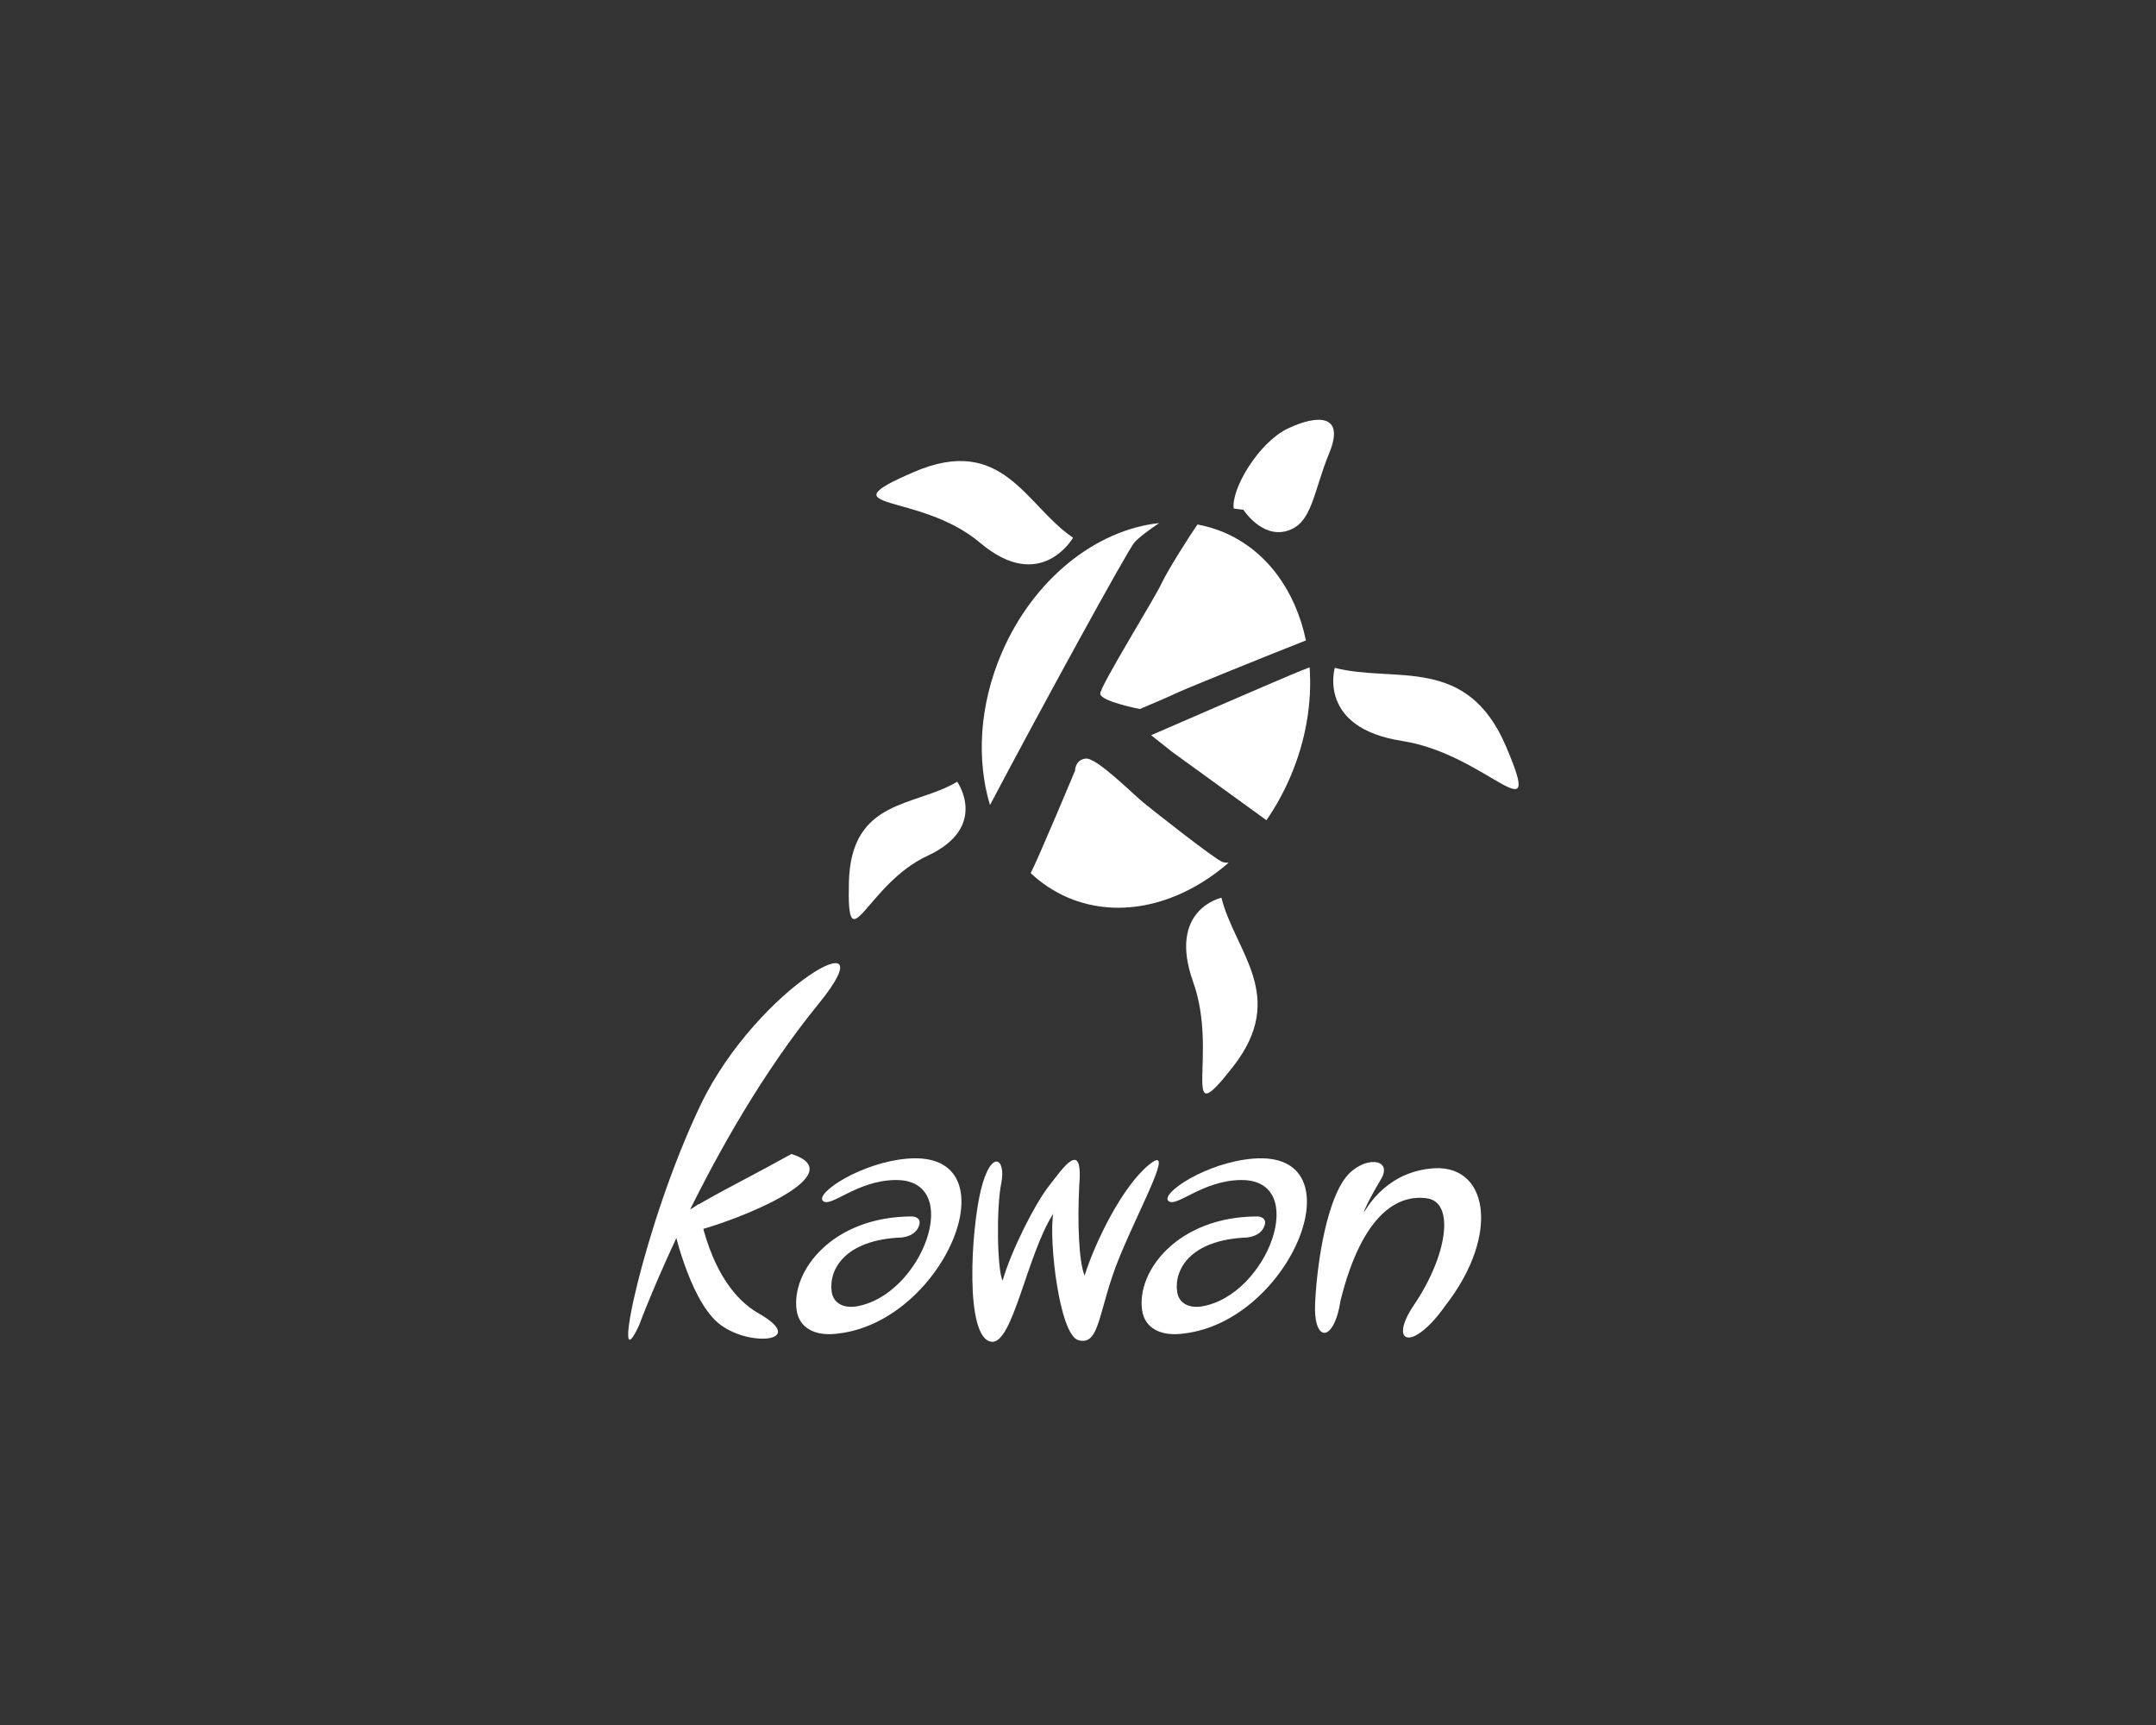 <?xml version="1.0" encoding="UTF-8"?> <!-- Generator: Adobe Illustrator 16.0.0, SVG Export Plug-In . SVG Version: 6.00 Build 0) --> <svg xmlns="http://www.w3.org/2000/svg" xmlns:xlink="http://www.w3.org/1999/xlink" id="Calque_1" x="0px" y="0px" width="200px" height="160px" viewBox="0 0 200 160" xml:space="preserve"><rect x="0" y="0" width="200" height="160" fill="#333333" stroke="none"/> <g id="Calque_2" display="none"> <rect x="-543" y="-319" display="inline" fill="#FF5A32" width="1776" height="1050"></rect> </g> <g> <path fill="#FFFFFF" d="M83.085,109.451c-3.621,0.027-6.046,2.635-6.754,1.93c-0.707-0.709,3.542-3.568,7.883-3.916 c9.92-0.792,3.554,15.023-6.408,16.219c-2.191,0.316-3.671-0.51-3.907-2.16c-0.525-3.647,3.34-8.695,10.718-8.695 c0,0,0.959,0.029,0.625,0.896c-0.335,0.873-1.271,1.011-1.577,1.057c-5.288,0.193-6.808,2.972-6.514,5.035 c0.147,1.018,1.031,1.537,2.239,1.363C85.553,120.213,89.527,109.403,83.085,109.451z"></path> <path fill="#FFFFFF" d="M115.131,109.451c-3.625,0.027-6.047,2.635-6.755,1.93c-0.704-0.709,3.542-3.568,7.884-3.916 c9.922-0.792,3.555,15.023-6.408,16.219c-2.191,0.316-3.672-0.51-3.907-2.16c-0.524-3.647,3.339-8.695,10.718-8.695 c0,0,0.96,0.029,0.625,0.896c-0.336,0.873-1.271,1.011-1.578,1.057c-5.287,0.193-6.807,2.972-6.514,5.035 c0.146,1.018,1.031,1.537,2.238,1.363C117.599,120.213,121.57,109.403,115.131,109.451z"></path> <path fill="#FFFFFF" d="M91.972,124.451c-2.495-0.3-1.907-10.354-0.966-14.141c0.944-3.789,2.345-2.882,1.875-0.557 c-0.473,2.322-0.374,8.064,0.125,9.035c0.821-2.836,2.998-7.129,4.292-8.775c1.292-1.65,3.184-4.492,2.82-0.074 c-0.177,3.432-0.048,7.061,0.494,8.376c1.022-3.233,3.543-8.313,5.99-10.294c2.447-1.981-0.678,3.561-2.723,8.508 c-2.046,4.95-1.783,8.311-3.821,7.785c-1.775-0.426-2.775-9.199-2.358-11.732C95.25,116.412,93.947,124.721,91.972,124.451z"></path> <path fill="#FFFFFF" d="M134.081,121.096c-3.053,4.334-5.315,3.549-2.953,0c3.149-4.623,3.839-9.547,1.278-9.941 c-2.561-0.392-5.98,1.182-8.047,9.453c-0.59,3.939-2.557,4.039-2.361,0.197c0.229-4.435,1.226-9.58,2.857-11.617 c1.629-2.037,4.427-1.77,3.248,0.197c-1.182,1.97-1.637,3.062-1.576,3.053c0.086-0.016,1.746-3.547,6.078-4.039 C138.02,107.71,139.297,114.404,134.081,121.096z"></path> <path fill="#FFFFFF" d="M59.301,122.885c0,0,6.287-17.079,16.625-29.764c6.882-8.445-5.667-1.642-10.946,9.383 C59.702,113.531,56.516,128.979,59.301,122.885z"></path> <path fill="#FFFFFF" d="M73.417,107.035c-5.867,3.275-11.336,5.689-12.776,7.945s-0.323,0.266,3.825-0.783 C68.611,113.143,79.188,108.879,73.417,107.035z"></path> <path fill="#FFFFFF" d="M64.77,111.693c0,0,0.886,7.453,5.615,10.135c4.728,2.686-1.129,3.188-3.825,0.83 c-2.695-2.357-4.12-9.021-4.12-9.021L64.77,111.693z"></path> <path fill="#FFFFFF" d="M107.531,48.519c-5.818,0.615-11.642,5.141-14.609,12.044c-2.085,4.851-2.347,9.915-1.087,14.11 c4.655-8.829,12.806-23.71,13.403-24.367C105.648,49.854,106.586,49.14,107.531,48.519z M121.486,61.899 c-0.248,0.096-0.483,0.187-0.689,0.266c-1.336,0.513-14.015,6.029-14.015,6.029l1.964,1.554c0,0,5.631,4.071,8.734,6.329 c0.844-1.221,1.588-2.562,2.209-4.004C121.155,68.662,121.718,65.145,121.486,61.899z M105.738,65.765c0,0,2.676-1.126,3.51-1.53 c0.684-0.335,8.658-3.562,11.895-4.832c-0.951-4.548-3.579-8.29-7.562-10.004c-0.814-0.348-1.652-0.593-2.5-0.751 c-0.67,0.959-2.738,4.2-3.337,5.479c-0.667,1.43-5.681,9.496-5.681,10.212C102.062,65.051,105.738,65.765,105.738,65.765z M106.073,74.447c-1.003-0.817-4.347-4.189-5.349-4.087c-1,0.104-1,1.125-1,1.125s-3.524,8.431-4.116,9.498 c0.993,0.934,2.136,1.699,3.423,2.256c4.848,2.086,10.496,0.652,14.94-3.219c-0.204,0.008-0.387-0.013-0.546-0.059 C112.758,79.754,107.076,75.26,106.073,74.447z"></path> <path fill="#FFFFFF" d="M114.443,47.167c-0.242-1.798,2.291-6.105,5.004-7.41c2.713-1.301,5.365-1.398,3.859,2.267 c-1.506,3.669-1.568,6.532-3.918,7.221c-2.352,0.687-4.043-1.96-4.043-1.96L114.443,47.167z"></path> <path fill="#FFFFFF" d="M99.543,49.873c-4.415-2.965-6.492-9.691-14.833-6.065c-8.345,3.625,0.565,1.767,6.202,6.534 C96.549,55.11,99.543,49.873,99.543,49.873z"></path> <path fill="#FFFFFF" d="M123.821,61.945c5.603,1.44,12.247-1.253,15.891,7.304c3.646,8.562-1.761,0.693-9.651-0.524 C122.166,67.505,123.821,61.945,123.821,61.945z"></path> <path fill="#FFFFFF" d="M88.792,72.506c-3.889,2.358-9.854,1.547-10.045,9.326c-0.19,7.778,1.572,0.196,7.303-2.46 C91.776,76.715,88.792,72.506,88.792,72.506z"></path> <path fill="#FFFFFF" d="M113.305,83.268c1.266,5.035,6.192,9.114,1.086,15.658c-5.109,6.546-1.289-1.089-3.705-7.832 C108.271,84.349,113.305,83.268,113.305,83.268z"></path> </g> </svg> 
